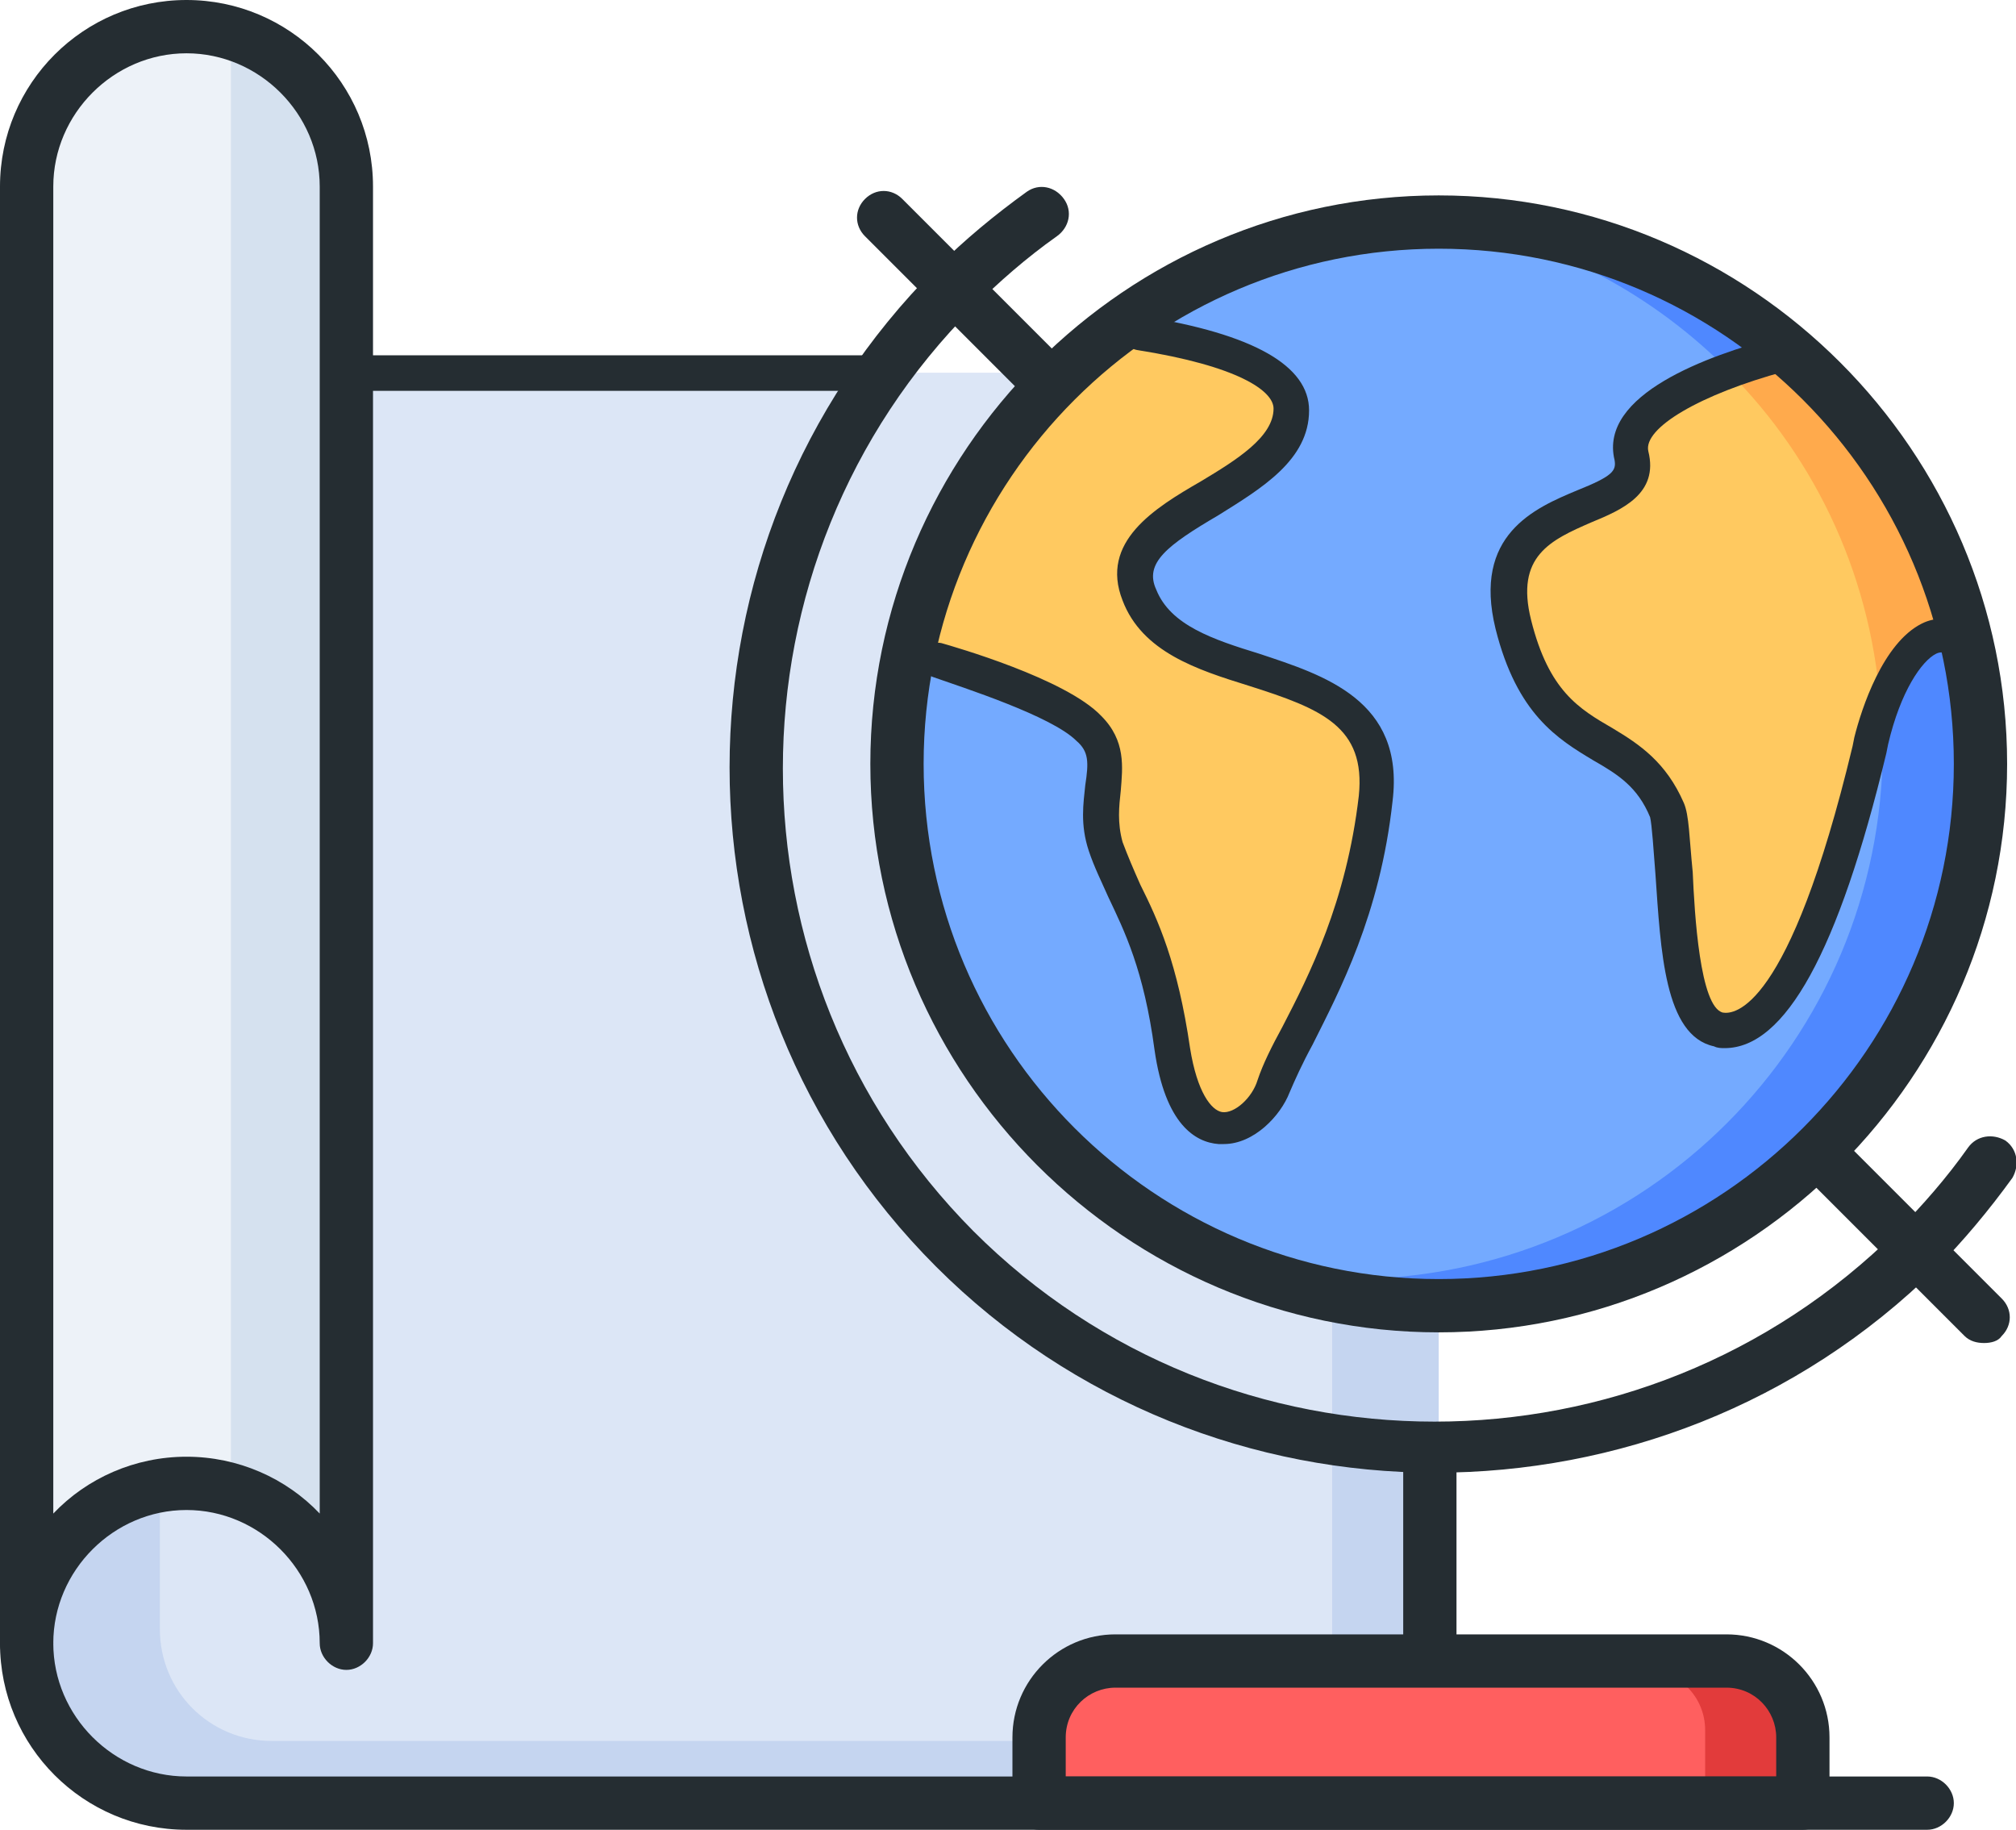 <?xml version="1.0" encoding="utf-8"?>
<!-- Generator: Adobe Illustrator 23.0.3, SVG Export Plug-In . SVG Version: 6.00 Build 0)  -->
<svg version="1.1" id="레이어_1" xmlns="http://www.w3.org/2000/svg" xmlns:xlink="http://www.w3.org/1999/xlink" x="0px"
	 y="0px" viewBox="0 0 113.5 103" style="enable-background:new 0 0 113.5 103;" xml:space="preserve">
<style type="text/css">
	.st0{fill:#C5D5F0;}
	.st1{fill:#DCE6F6;}
	.st2{fill:#D5E1EF;}
	.st3{fill:#EDF2F8;}
	.st4{fill:#4F88FF;}
	.st5{fill:#74AAFF;}
	.st6{fill:#FFC960;}
	.st7{fill:#E23B3B;}
	.st8{fill:#FF5F5F;}
	.st9{fill:#FFAA4C;}
	.st10{fill:#252D32;}
</style>
<path class="st0" d="M2,21L1.5,93c0,5,4,9,9,9H81V21H2z"/>
<path class="st1" d="M75,98H15.3C11.8,98,9,95.2,9,91.7V21h66V98z"/>
<path class="st2" d="M2,92V10.7c0-4.5,3-8.5,7.2-9.1c5.3-0.8,9.8,3.5,9.8,8.9V92c0-4.9-3.8-9-8.5-9C5.8,83,2,87.1,2,92z"/>
<path class="st3" d="M13,1.9c-1.2-0.4-2.4-0.5-3.8-0.3C5,2.2,2,6.2,2,10.7V92c0-4.9,3.8-9,8.5-9c0.9,0,1.7,0.1,2.5,0.4V1.9z"/>
<circle class="st4" cx="81" cy="43" r="30"/>
<path class="st5" d="M106,42c0-13.7-9.1-25.2-21.6-28.8C83.3,13.1,82.1,13,81,13c-16.6,0-30,13.4-30,30c0,13.7,9.1,25.2,21.6,28.8
	c1.1,0.1,2.2,0.2,3.4,0.2C92.6,72,106,58.6,106,42z"/>
<path class="st6" d="M63.9,33.2c-1.9-4.7,8.7-5.7,8.7-10.4c0-2.7-6.1-4-9.8-4.5C60,20,52,30,52,37c0,0,7.1,1.9,9,3.8
	c1.9,1.9,0,3.8,1,6.6c1,2.8,2.9,4.7,3.8,11.4c1,6.6,4.9,4.4,5.8,1.9c1-2.8,4.8-7.6,5.8-16.1C78.4,36,66.2,38.8,63.9,33.2z"/>
<path class="st6" d="M100.8,19.8c-4.5,1.1-9.4,3.2-8.8,5.8c1,3.8-8.7,1.9-6.7,9.5c1.9,7.6,6.7,5.7,8.7,10.4
	c0.7,1.8-0.1,11.8,2.9,12.3c4.8,0.9,8.2-14.3,8.7-16.1c1-3.8,2.9-6.6,4.8-5.7C110,32,104,21,100.8,19.8z"/>
<path class="st7" d="M97.6,94H62.4c-1.9,0-3.4,1.5-3.4,3.4v3.6h42v-3.6C101,95.5,99.5,94,97.6,94z"/>
<path class="st8" d="M92.6,94H62.4c-1.9,0-3.4,1.5-3.4,3.4v3.6h37v-3.6C96,95.5,94.5,94,92.6,94z"/>
<path class="st9" d="M100.8,19.8c-1.2,0.3-2.4,0.7-3.5,1.1c5,5,8.2,11.8,8.6,19.4c1-3,2.7-5.1,4.4-4.3C110,32,104,21,100.8,19.8z"/>
<g>
	<g>
		<path class="st10" d="M68.9,64.4c-0.1,0-0.2,0-0.3,0c-1.3-0.1-3-1.1-3.6-5.3c-0.6-4.5-1.7-6.7-2.6-8.6c-0.4-0.9-0.8-1.7-1.1-2.6
			c-0.5-1.5-0.3-2.7-0.2-3.7c0.2-1.3,0.2-1.9-0.5-2.5c-1.4-1.4-6.4-3-8.1-3.6c-0.5-0.2-0.8-0.7-0.7-1.2c0.2-0.5,0.7-0.8,1.2-0.7
			c0.7,0.2,7,2,9,4.1c1.4,1.4,1.2,2.9,1.1,4.2c-0.1,0.9-0.2,1.8,0.1,2.9c0.3,0.8,0.6,1.5,1,2.4c1,2,2.1,4.4,2.8,9.2
			c0.4,2.5,1.2,3.5,1.8,3.6c0.7,0.1,1.7-0.8,2-1.8c0.3-0.9,0.8-1.9,1.4-3c1.5-2.9,3.6-7,4.3-13c0.4-3.9-2.1-4.9-6.2-6.2
			c-2.9-0.9-6-1.9-7.1-4.8c-1.3-3.3,1.8-5.2,4.4-6.7c2-1.2,4.1-2.5,4.1-4.1c0-1-2-2.4-7.7-3.3c-0.5-0.1-0.9-0.6-0.8-1.1
			c0.1-0.5,0.6-0.9,1.1-0.8c6.3,1,9.4,2.8,9.4,5.3c0,2.8-2.7,4.4-5.1,5.9c-2.9,1.7-4.2,2.7-3.5,4.2c0.8,2,3.2,2.8,5.8,3.6
			c3.6,1.2,8.2,2.6,7.5,8.3c-0.7,6.4-3,10.7-4.5,13.7c-0.6,1.1-1,2-1.3,2.7C72.1,62.8,70.6,64.4,68.9,64.4z"/>
	</g>
	<g>
		<path class="st10" d="M97.1,59c-0.2,0-0.4,0-0.6-0.1c-2.8-0.6-3-5.4-3.3-9.7c-0.1-1.3-0.2-2.8-0.3-3.2c-0.7-1.7-1.8-2.4-3.2-3.2
			c-2-1.2-4.3-2.6-5.5-7.4c-1.3-5.3,2.2-6.8,4.6-7.8c2-0.8,2.2-1.1,2.1-1.7c-0.9-3.7,5.3-5.9,9.1-6.9c0.5-0.1,1.1,0.2,1.2,0.7
			c0.1,0.5-0.2,1.1-0.7,1.2c-4.8,1.3-8,3.2-7.7,4.5c0.6,2.4-1.5,3.3-3.2,4c-2.3,1-4.3,1.9-3.4,5.5c1,4,2.7,5,4.6,6.1
			c1.5,0.9,3,1.9,4,4.2c0.3,0.7,0.3,1.9,0.5,3.9c0.1,2.3,0.4,7.6,1.7,7.9c0.6,0.1,3.7,0,7.3-15l0.1-0.5c0.4-1.6,1.6-5.3,3.8-6.4
			c0.8-0.4,1.6-0.3,2.3,0c0.5,0.2,0.7,0.8,0.4,1.3c-0.2,0.5-0.8,0.7-1.3,0.4c-0.2-0.1-0.4-0.1-0.6,0c-0.8,0.4-2,2.1-2.7,5.1
			l-0.1,0.5C103.5,53.6,100.5,59,97.1,59z"/>
	</g>
	<g>
		<path class="st10" d="M19.5,94c-0.8,0-1.5-0.7-1.5-1.5c0-4.1-3.4-7.5-7.5-7.5C6.4,85,3,88.4,3,92.5C3,93.3,2.3,94,1.5,94
			C0.7,94,0,93.3,0,92.5v-82C0,4.7,4.7,0,10.5,0S21,4.7,21,10.5v82C21,93.3,20.3,94,19.5,94z M10.5,82c2.9,0,5.6,1.2,7.5,3.2V10.5
			C18,6.4,14.6,3,10.5,3C6.4,3,3,6.4,3,10.5v74.7C4.9,83.2,7.6,82,10.5,82z"/>
	</g>
	<g>
		<path class="st10" d="M108.5,103h-98C4.7,103,0,98.3,0,92.5C0,91.7,0.7,91,1.5,91C2.3,91,3,91.7,3,92.5c0,4.1,3.4,7.5,7.5,7.5h98
			c0.8,0,1.5,0.7,1.5,1.5S109.3,103,108.5,103z"/>
	</g>
	<g>
		<path class="st10" d="M49,22H20c-0.6,0-1-0.4-1-1s0.4-1,1-1h29c0.6,0,1,0.4,1,1S49.6,22,49,22z"/>
	</g>
	<g>
		<path class="st10" d="M101.5,103h-43c-0.8,0-1.5-0.7-1.5-1.5v-3.7c0-3.2,2.6-5.8,5.8-5.8h34.4c3.2,0,5.8,2.6,5.8,5.8v3.7
			C103,102.3,102.3,103,101.5,103z M60,100h40v-2.2c0-1.5-1.2-2.8-2.8-2.8H62.8c-1.5,0-2.8,1.2-2.8,2.8V100z"/>
	</g>
	<g>
		<path class="st10" d="M80.5,94c-0.8,0-1.5-0.7-1.5-1.5v-10c0-0.8,0.7-1.5,1.5-1.5c0.8,0,1.5,0.7,1.5,1.5v10
			C82,93.3,81.3,94,80.5,94z"/>
	</g>
	<g>
		<path class="st10" d="M81,75c-17.6,0-32-14.4-32-32s14.4-32,32-32c17.6,0,32,14.4,32,32S98.6,75,81,75z M81,14c-16,0-29,13-29,29
			s13,29,29,29c16,0,29-13,29-29S97,14,81,14z"/>
	</g>
	<g>
		<path class="st10" d="M58.8,22.7c-0.4,0-0.8-0.1-1.1-0.4l-9-9c-0.6-0.6-0.6-1.5,0-2.1c0.6-0.6,1.5-0.6,2.1,0l9,9
			c0.6,0.6,0.6,1.5,0,2.1C59.6,22.6,59.2,22.7,58.8,22.7z"/>
	</g>
	<g>
		<path class="st10" d="M111.7,75.6c-0.4,0-0.8-0.1-1.1-0.4l-8.8-8.8c-0.6-0.6-0.6-1.5,0-2.1c0.6-0.6,1.5-0.6,2.1,0l8.8,8.8
			c0.6,0.6,0.6,1.5,0,2.1C112.5,75.5,112.1,75.6,111.7,75.6z"/>
	</g>
	<g>
		<path class="st10" d="M80.8,82.9c-10.2,0-20.4-3.9-28.1-11.6c-15.5-15.5-15.5-40.7,0-56.2c1.6-1.6,3.3-3,5.1-4.3
			c0.7-0.5,1.6-0.3,2.1,0.4c0.5,0.7,0.3,1.6-0.4,2.1c-1.7,1.2-3.3,2.6-4.7,4c-14.3,14.3-14.3,37.6,0,52c14.3,14.3,37.6,14.3,52,0
			c1.4-1.4,2.8-3,4-4.7c0.5-0.7,1.4-0.8,2.1-0.4c0.7,0.5,0.8,1.4,0.4,2.1c-1.3,1.8-2.8,3.6-4.3,5.1C101.2,79.1,91,82.9,80.8,82.9z"
			/>
	</g>
</g>
</svg>
